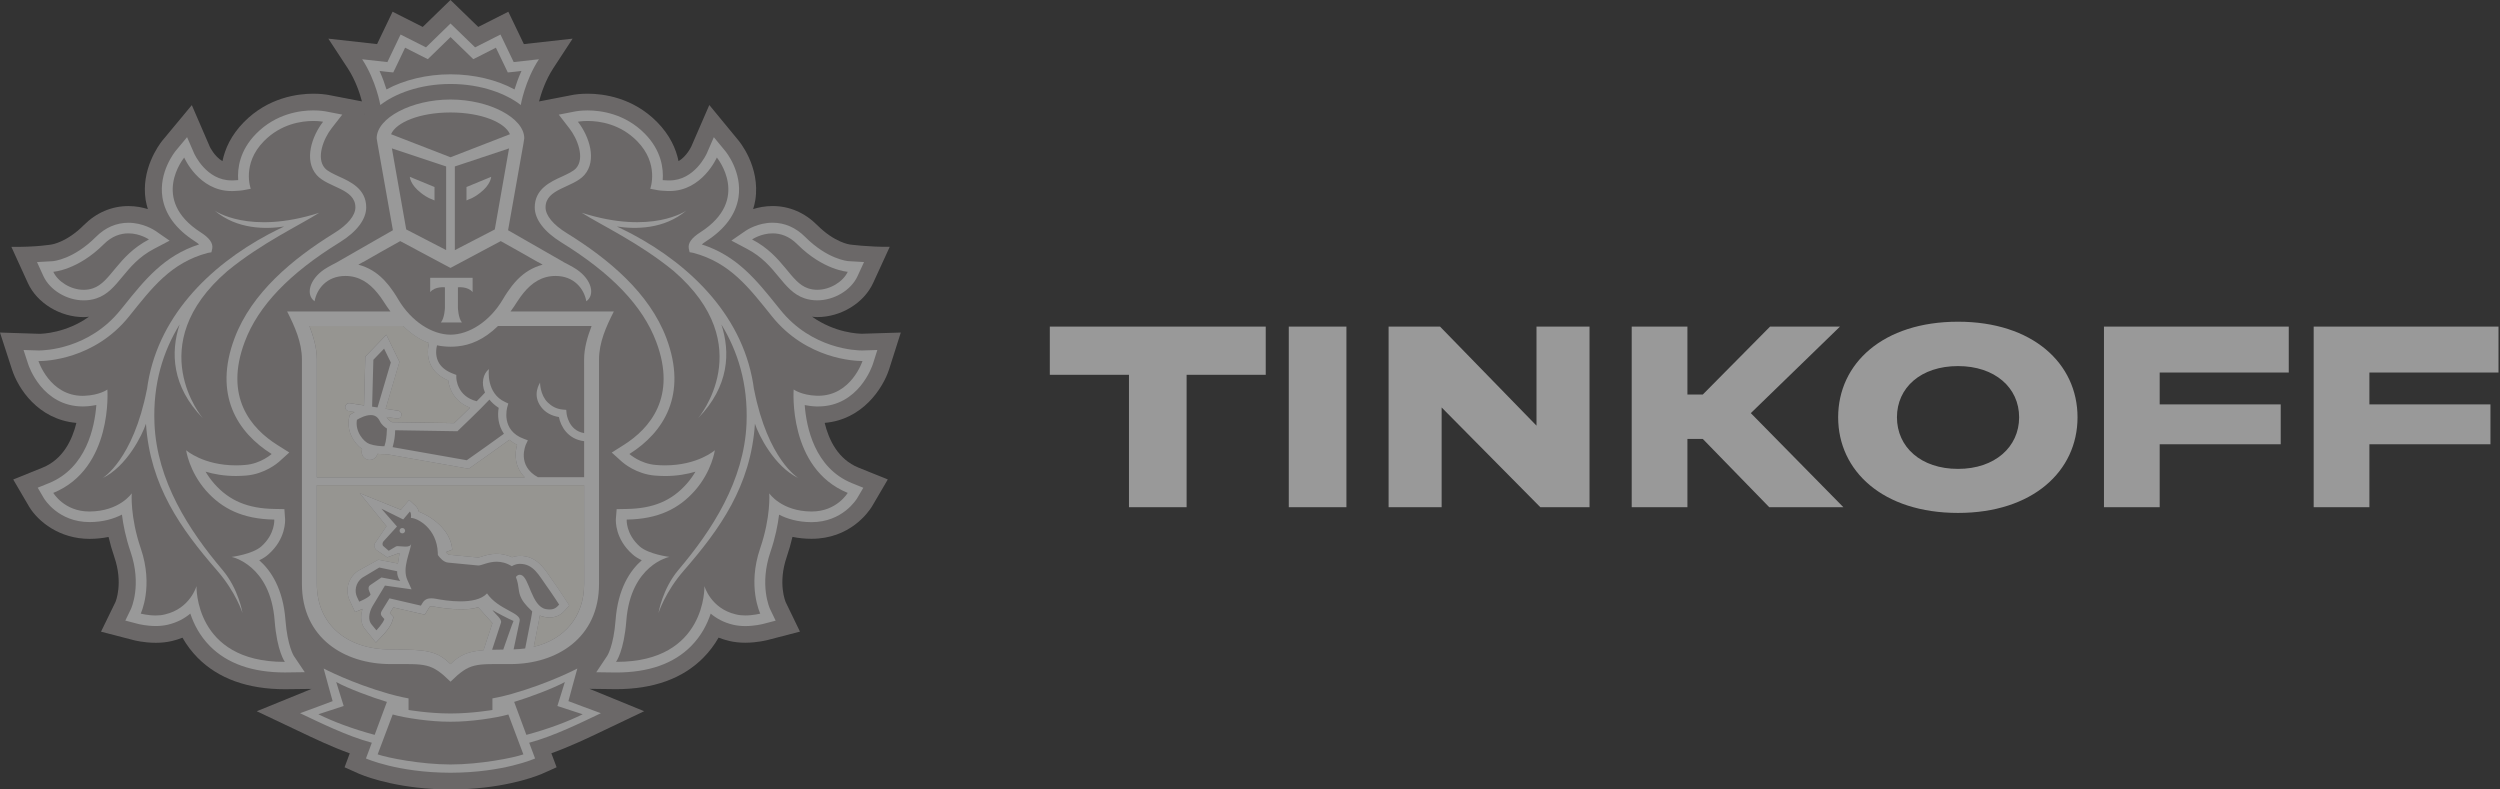 <svg width="95" height="30" viewBox="0 0 95 30" fill="none" xmlns="http://www.w3.org/2000/svg">
<rect x="0" y="0" width="95" height="30" fill="#333333" stroke="none"/>
<g opacity="0.5" clip-path="url(#clip0_772_2428)">
<path d="M33.786 14.033L34.23 12.637L32.76 12.682C32.636 12.682 31.733 12.657 30.857 12.034C30.923 12.04 30.988 12.049 31.055 12.049C31.956 12.049 32.828 11.516 33.178 10.755L33.81 9.379C33.017 9.389 32.293 9.291 32.293 9.291C32.286 9.29 31.715 9.218 31.055 8.556C30.581 8.081 29.994 7.83 29.359 7.83C29.081 7.83 28.833 7.878 28.619 7.945C28.652 7.833 28.684 7.72 28.702 7.603C28.904 6.315 28.059 5.333 28.059 5.334L26.954 3.991L26.269 5.569C26.267 5.574 26.094 5.943 25.784 6.124C25.691 5.661 25.461 5.139 24.971 4.64C24.046 3.701 22.921 3.561 22.332 3.561C22.059 3.561 21.864 3.59 21.817 3.597L20.483 3.855C20.56 3.562 20.724 3.053 21.023 2.595L21.759 1.469L19.907 1.676L19.316 0.446L18.174 1.024L17.118 0L16.064 1.024L14.918 0.446L14.329 1.676L12.477 1.469L13.215 2.595C13.514 3.053 13.678 3.561 13.754 3.854L12.481 3.608L12.437 3.6C12.373 3.59 12.18 3.561 11.906 3.561C11.317 3.561 10.191 3.702 9.269 4.64C8.778 5.138 8.549 5.661 8.454 6.124C8.147 5.946 7.975 5.582 7.975 5.582L7.289 3.995L6.166 5.347C6.029 5.521 5.351 6.445 5.536 7.606C5.555 7.721 5.586 7.835 5.619 7.946C5.406 7.88 5.158 7.831 4.88 7.831C4.245 7.831 3.658 8.082 3.183 8.557C2.525 9.217 1.957 9.291 1.962 9.291C1.962 9.291 1.361 9.396 0.432 9.38L1.06 10.756C1.41 11.519 2.283 12.05 3.183 12.05C3.251 12.05 3.316 12.041 3.383 12.035C2.51 12.658 1.607 12.684 1.498 12.685L0 12.637L0.453 14.032C0.681 14.751 1.443 15.942 2.903 16.07C2.744 16.723 2.392 17.455 1.619 17.77L0.503 18.221L1.111 19.26C1.455 19.821 2.26 20.477 3.407 20.477C3.656 20.475 3.895 20.451 4.126 20.404C4.185 20.66 4.259 20.916 4.346 21.17C4.688 22.168 4.393 22.864 4.39 22.872L3.839 24.004L5.068 24.322C5.084 24.327 5.455 24.426 5.92 24.426C6.131 24.426 6.332 24.405 6.522 24.361C6.665 24.328 6.802 24.284 6.934 24.231C7.093 24.511 7.286 24.767 7.511 24.995C8.299 25.788 9.414 26.19 10.828 26.19H10.833L11.842 26.178L9.757 27.027L11.34 27.777C11.915 28.052 12.598 28.378 13.291 28.627L13.094 29.157L13.64 29.401C13.688 29.422 14.737 29.883 16.481 29.981C16.481 29.981 16.902 30 17.134 30C17.366 30 17.782 29.98 17.782 29.98C19.515 29.879 20.556 29.423 20.604 29.401L21.151 29.156L20.951 28.624C21.666 28.368 22.373 28.03 22.923 27.766L24.477 27.026L22.398 26.175L23.411 26.188C24.826 26.188 25.943 25.786 26.729 24.991C26.953 24.764 27.146 24.509 27.306 24.229C27.438 24.281 27.577 24.325 27.72 24.358C27.908 24.402 28.109 24.423 28.321 24.423C28.778 24.423 29.153 24.324 29.163 24.322L30.398 24.001L29.86 22.89C29.847 22.862 29.552 22.167 29.894 21.168C29.981 20.913 30.054 20.656 30.113 20.401C30.345 20.449 30.587 20.474 30.837 20.474C32.298 20.474 32.998 19.465 33.134 19.247L33.736 18.219L32.62 17.769C31.846 17.453 31.495 16.721 31.337 16.069C32.777 15.948 33.55 14.757 33.786 14.033ZM13.851 4.335L13.836 4.339L13.848 4.323L13.851 4.335Z" fill="#A39E9E"/>
<path d="M17.119 4.273C15.938 4.275 15.053 4.654 14.86 5.1L17.119 5.975L19.378 5.1C19.186 4.654 18.301 4.275 17.119 4.273Z" fill="#A39E9E"/>
<path d="M17.142 27.426H17.139H17.12H17.098H17.097C16.381 27.431 15.396 27.286 14.921 27.15L14.35 28.667C14.727 28.799 16.002 29.05 17.12 29.05C18.235 29.05 19.512 28.798 19.887 28.667L19.317 27.15C18.841 27.287 17.858 27.431 17.142 27.426Z" fill="#A39E9E"/>
<path d="M21.464 25.918C21.039 26.154 20.09 26.509 19.538 26.673L20.001 27.926C20.855 27.697 21.56 27.43 22.142 27.143L21.181 26.829L21.464 25.918Z" fill="#A39E9E"/>
<path d="M12.775 25.918L13.06 26.829L12.097 27.143C12.678 27.43 13.386 27.697 14.236 27.926L14.7 26.673C14.151 26.509 13.2 26.153 12.775 25.918Z" fill="#A39E9E"/>
<path d="M17.119 2.824C18.009 2.824 18.882 3.032 19.553 3.399C19.614 3.197 19.7 2.952 19.817 2.696L19.563 2.726L19.297 2.753L19.184 2.516L18.845 1.812L18.226 2.129L17.985 2.25L17.793 2.064L17.121 1.41L16.45 2.064L16.258 2.25L16.017 2.129L15.395 1.812L15.06 2.516L14.944 2.753L14.678 2.726L14.424 2.696C14.541 2.953 14.626 3.197 14.688 3.399C15.361 3.032 16.231 2.824 17.119 2.824Z" fill="#A39E9E"/>
<path d="M30.706 10.956C30.822 10.995 30.939 11.012 31.056 11.012C31.559 11.012 32.046 10.693 32.213 10.327C32.213 10.327 31.29 10.272 30.298 9.283C29.982 8.963 29.647 8.867 29.36 8.867C28.915 8.867 28.581 9.098 28.581 9.098C29.779 9.724 30.024 10.729 30.706 10.956Z" fill="#A39E9E"/>
<path d="M3.182 11.012C3.299 11.012 3.417 10.995 3.529 10.956C4.214 10.729 4.46 9.724 5.659 9.098C5.659 9.098 5.323 8.867 4.88 8.867C4.592 8.867 4.258 8.963 3.94 9.283C2.949 10.272 2.026 10.327 2.026 10.327C2.191 10.693 2.679 11.012 3.182 11.012Z" fill="#A39E9E"/>
<path d="M31.032 15.04C31.052 15.042 31.07 15.042 31.092 15.042C32.348 15.042 32.775 13.721 32.775 13.721H32.75C32.52 13.721 30.651 13.668 29.331 12.021C28.462 10.938 27.75 9.985 26.343 9.611L26.204 9.587L26.174 9.449C26.135 9.238 26.282 9.04 26.617 8.827C28.558 7.579 27.24 5.988 27.24 5.988C27.24 5.988 26.686 7.261 25.445 7.261C25.416 7.261 25.384 7.26 25.353 7.26C25.212 7.252 25.076 7.247 24.939 7.219L24.71 7.175C24.71 7.175 25.063 6.231 24.211 5.364C23.568 4.709 22.785 4.599 22.333 4.599C22.105 4.599 21.961 4.627 21.961 4.627C22.39 5.178 22.7 6.09 22.204 6.653C21.776 7.137 20.731 7.161 20.731 7.882C20.731 8.187 21.022 8.544 21.544 8.865C23.116 9.836 24.675 11.124 25.323 12.85C26.134 15.004 25.221 16.433 23.917 17.252C23.917 17.252 24.326 17.621 24.919 17.668C25.039 17.679 25.157 17.684 25.267 17.684C26.518 17.684 27.165 17.109 27.165 17.109C27.165 17.109 27.058 17.904 26.407 18.643C25.806 19.325 25.017 19.726 23.815 19.744C23.815 19.744 23.776 20.292 24.309 20.765C24.65 21.064 25.437 21.162 25.437 21.162C25.437 21.162 23.963 21.455 23.801 23.591C23.712 24.749 23.412 25.151 23.412 25.151H23.439C26.859 25.151 26.77 22.272 26.77 22.272C26.77 22.272 27.008 23.124 27.962 23.346C28.078 23.376 28.201 23.388 28.318 23.388C28.626 23.388 28.892 23.317 28.892 23.317C28.892 23.317 28.393 22.283 28.888 20.837C29.299 19.637 29.233 18.747 29.233 18.747C29.233 18.747 29.694 19.431 30.836 19.437H30.847C31.799 19.437 32.214 18.73 32.214 18.73C29.933 17.801 30.159 14.803 30.159 14.803C30.159 14.803 30.454 15.019 31.032 15.04ZM30.345 18.172C29.418 17.723 28.832 16.532 28.69 16.102C28.536 18.465 27.361 20.104 25.987 21.683C25.273 22.501 25.025 23.296 25.025 23.296C25.025 23.296 25.162 22.395 25.779 21.661C27.061 20.15 28.279 18.268 28.37 16.093C28.432 14.576 28.034 13.344 27.413 12.33C27.76 13.387 27.711 14.681 26.532 15.889C26.532 15.889 28.879 13.128 25.597 10.298C24.284 9.221 22.847 8.557 22.107 8.086C24.78 8.941 26.085 7.999 26.085 7.999C25.231 8.725 24.126 8.713 23.441 8.608C23.627 8.697 23.82 8.79 24.029 8.9C26.282 10.101 28.308 12.078 28.654 14.816V14.794C29.179 17.482 30.345 18.172 30.345 18.172Z" fill="#A39E9E"/>
<path d="M8.801 21.162C8.801 21.162 9.588 21.066 9.929 20.765C10.46 20.292 10.423 19.744 10.423 19.744C9.22 19.727 8.432 19.325 7.828 18.644C7.181 17.905 7.073 17.11 7.073 17.11C7.073 17.11 7.72 17.686 8.97 17.686C9.082 17.686 9.199 17.68 9.319 17.669C9.912 17.623 10.322 17.253 10.322 17.253C9.018 16.434 8.104 15.004 8.913 12.85C9.563 11.125 11.121 9.836 12.692 8.865C13.215 8.544 13.505 8.189 13.505 7.882C13.505 7.161 12.462 7.137 12.034 6.653C11.539 6.09 11.85 5.177 12.277 4.627C12.277 4.627 12.135 4.599 11.906 4.599C11.455 4.599 10.673 4.709 10.03 5.364C9.175 6.231 9.529 7.175 9.529 7.175L9.3 7.219C9.163 7.247 9.026 7.252 8.887 7.26C8.855 7.26 8.826 7.261 8.796 7.261C7.552 7.261 7 5.99 7 5.99C7 5.99 5.683 7.58 7.623 8.828C7.957 9.042 8.103 9.239 8.065 9.45L8.034 9.588L7.893 9.612C6.488 9.987 5.775 10.939 4.906 12.022C3.588 13.667 1.722 13.721 1.489 13.721H1.464C1.464 13.721 1.89 15.042 3.146 15.042C3.167 15.042 3.185 15.042 3.206 15.04C3.784 15.02 4.081 14.803 4.081 14.803C4.081 14.803 4.304 17.8 2.026 18.73C2.026 18.73 2.441 19.437 3.392 19.437H3.404C4.547 19.431 5.007 18.747 5.007 18.747C5.007 18.747 4.94 19.637 5.35 20.837C5.845 22.283 5.349 23.317 5.349 23.317C5.349 23.317 5.615 23.388 5.921 23.388C6.04 23.388 6.162 23.376 6.276 23.346C7.228 23.124 7.468 22.272 7.468 22.272C7.468 22.272 7.381 25.151 10.801 25.151H10.825C10.825 25.151 10.526 24.749 10.438 23.591C10.275 21.455 8.801 21.162 8.801 21.162ZM8.251 21.683C6.877 20.104 5.703 18.465 5.548 16.102C5.406 16.531 4.822 17.723 3.895 18.172C3.895 18.172 5.06 17.482 5.584 14.794V14.816C5.931 12.079 7.956 10.101 10.21 8.9C10.417 8.789 10.613 8.696 10.797 8.608C10.112 8.713 9.007 8.725 8.153 7.999C8.153 7.999 9.458 8.941 12.13 8.086C11.39 8.557 9.954 9.221 8.641 10.298C5.357 13.128 7.706 15.889 7.706 15.889C6.525 14.68 6.478 13.387 6.825 12.33C6.203 13.345 5.806 14.576 5.87 16.093C5.959 18.268 7.177 20.15 8.456 21.661C9.075 22.394 9.214 23.296 9.214 23.296C9.214 23.296 8.963 22.501 8.251 21.683Z" fill="#A39E9E"/>
<path d="M14.59 10.638C14.647 10.697 14.702 10.761 14.754 10.825C14.767 10.841 14.778 10.854 14.791 10.872C14.84 10.936 14.89 11.004 14.937 11.073C14.948 11.087 14.958 11.103 14.969 11.12C15.027 11.205 15.081 11.293 15.134 11.383C15.627 12.219 16.418 12.718 17.118 12.719C17.82 12.718 18.607 12.219 19.103 11.383C19.158 11.29 19.213 11.2 19.27 11.116C19.279 11.103 19.288 11.092 19.296 11.079C19.345 11.008 19.396 10.937 19.45 10.87C19.461 10.854 19.471 10.842 19.482 10.829C19.537 10.763 19.593 10.697 19.651 10.637C19.661 10.627 19.669 10.618 19.678 10.611C19.929 10.358 20.228 10.166 20.62 10.059L20.446 9.96H20.436L19.742 9.564L19.029 9.163L17.123 10.181L17.118 10.177L17.114 10.181L15.207 9.163L14.496 9.563L13.8 9.958H13.793L13.616 10.058C14.009 10.165 14.307 10.354 14.56 10.607C14.571 10.617 14.579 10.628 14.59 10.638ZM16.347 10.557H17.154H17.959V11.099C17.77 10.872 17.401 10.918 17.401 10.918V11.701C17.401 11.701 17.415 12.086 17.552 12.253H17.154H16.754C16.894 12.087 16.907 11.701 16.907 11.701V10.918C16.907 10.918 16.539 10.872 16.347 11.099V10.557Z" fill="#A39E9E"/>
<path d="M16.954 9.503V6.326L14.892 5.64L15.437 8.719L16.954 9.503ZM16.511 7.106V7.616L16.411 7.571C16.406 7.567 16.26 7.534 16.004 7.336C15.581 7.014 15.574 6.718 15.574 6.718L16.511 7.106Z" fill="#A39E9E"/>
<path d="M18.803 8.719L19.345 5.64L17.284 6.326V9.503L18.803 8.719ZM17.727 7.106L18.665 6.719C18.665 6.719 18.657 7.016 18.233 7.337C17.979 7.536 17.831 7.568 17.826 7.572L17.726 7.617V7.106H17.727Z" fill="#A39E9E"/>
<path d="M14.038 16.87C14.239 16.942 14.483 16.957 14.607 16.957C14.612 16.942 14.618 16.923 14.625 16.901C14.636 16.864 14.647 16.829 14.654 16.789C14.689 16.613 14.702 16.413 14.704 16.285C14.62 16.233 14.501 16.142 14.434 16.005C14.357 15.846 14.248 15.773 14.088 15.773C13.881 15.773 13.658 15.895 13.563 15.953C13.488 16.392 13.817 16.79 14.038 16.87Z" fill="#A39E9E"/>
<path d="M18.598 15.184C18.215 15.592 17.466 16.303 17.429 16.34L17.384 16.385L15.016 16.349C15.015 16.578 14.977 16.774 14.94 16.918C14.933 16.942 14.927 16.967 14.92 16.992L17.737 17.488C18.031 17.287 18.837 16.709 19.15 16.483C18.922 16.156 18.9 15.769 18.951 15.496C18.803 15.402 18.689 15.297 18.598 15.184Z" fill="#A39E9E"/>
<path d="M18.919 12.39C18.374 12.921 17.85 13.117 17.383 13.162C17.298 13.171 17.213 13.176 17.125 13.176H17.119H17.114C17.027 13.176 16.94 13.171 16.855 13.162C16.773 13.155 16.688 13.142 16.602 13.123C16.571 13.243 16.533 13.493 16.643 13.729C16.741 13.944 16.942 14.103 17.236 14.209L17.334 14.247L17.335 14.351C17.335 14.382 17.359 15.058 18.11 15.246C18.233 15.121 18.345 15.009 18.427 14.916C18.273 14.562 18.354 14.2 18.576 14.023C18.566 14.061 18.469 14.948 19.194 15.277L19.313 15.332L19.277 15.457C19.265 15.494 19.023 16.353 19.9 16.672L20.055 16.73L19.986 16.878C19.971 16.911 19.626 17.69 20.437 18.132H22.195V16.762C21.57 16.687 21.305 16.194 21.237 15.845C20.947 15.796 20.721 15.673 20.567 15.472C20.199 14.996 20.516 14.56 20.52 14.536C20.519 14.54 20.52 15.004 20.812 15.291C20.957 15.429 21.128 15.536 21.388 15.56L21.516 15.571L21.528 15.699C21.53 15.727 21.601 16.355 22.196 16.454L22.195 13.657C22.195 13.224 22.324 12.788 22.479 12.386H18.919V12.39Z" fill="#A39E9E"/>
<path d="M14.188 13.671L14.141 15.453L14.347 15.483L14.851 13.774L14.595 13.249L14.188 13.671Z" fill="#A39E9E"/>
<path d="M19.75 21.843C19.766 21.843 19.784 21.845 19.8 21.849C20.114 21.937 20.193 23.048 20.744 23.147C20.798 23.158 20.848 23.161 20.891 23.161C21.05 23.161 21.145 23.094 21.247 22.976C21.247 22.976 20.971 22.549 20.763 22.261C20.488 21.884 20.274 21.428 19.762 21.428C19.75 21.428 19.735 21.428 19.722 21.429C19.553 21.438 19.449 21.519 19.449 21.519C19.242 21.391 19.049 21.347 18.873 21.347C18.552 21.347 18.302 21.491 18.178 21.491H18.173L17.028 21.38C16.849 21.364 16.708 21.187 16.657 21.118C16.644 21.099 16.637 21.088 16.637 21.088C16.637 21.058 16.637 21.026 16.635 20.998C16.596 20.08 15.872 19.687 15.614 19.68C15.614 19.68 15.645 19.506 15.575 19.439L15.322 19.739L14.494 19.331L15.084 20.008L14.583 20.56C14.521 20.623 14.528 20.708 14.554 20.743L14.77 20.931L15.044 20.767C15.059 20.757 15.083 20.755 15.114 20.755C15.189 20.755 15.303 20.774 15.405 20.774C15.517 20.774 15.614 20.75 15.626 20.647C15.591 20.987 15.27 21.579 15.481 22.044L15.637 22.395L14.626 22.251L14.152 23.037C14.006 23.298 13.983 23.581 14.124 23.734L14.3 23.951C14.3 23.951 14.549 23.692 14.605 23.523L14.524 23.436C14.457 23.363 14.46 23.298 14.502 23.219L14.799 22.735L15.993 23.011L16.056 22.906C16.137 22.774 16.253 22.734 16.381 22.734C16.434 22.734 16.488 22.74 16.544 22.749C16.765 22.792 17.13 22.849 17.495 22.849C17.896 22.849 18.293 22.779 18.504 22.547C18.937 23.176 19.814 23.277 19.745 23.596L19.515 24.674C19.667 24.668 19.814 24.658 19.954 24.639L20.173 23.517C20.197 23.395 20.22 23.23 20.22 23.23C20.136 23.146 19.931 22.968 19.816 22.751C19.661 22.46 19.745 22.308 19.6 21.928C19.605 21.931 19.649 21.843 19.75 21.843ZM15.281 20.267C15.222 20.266 15.18 20.217 15.183 20.159C15.188 20.104 15.235 20.06 15.293 20.065C15.352 20.067 15.394 20.118 15.391 20.173C15.386 20.228 15.338 20.271 15.281 20.267Z" fill="#A39E9E"/>
<path d="M13.65 22.863C13.65 22.863 14.046 22.703 14.082 22.589L14.03 22.459C13.992 22.375 13.998 22.283 14.069 22.233L14.497 21.943L15.211 22.077C15.211 22.077 15.082 21.919 15.095 21.706L14.414 21.564L13.771 21.949C13.495 22.151 13.475 22.482 13.566 22.678L13.65 22.863Z" fill="#A39E9E"/>
<path d="M18.7 24.69C18.828 24.685 18.969 24.682 19.124 24.682C19.124 24.682 19.492 23.628 19.512 23.594C19.306 23.505 18.878 23.282 18.713 23.181C18.822 23.34 19.087 23.524 19.035 23.665L18.7 24.69Z" fill="#A39E9E"/>
<path d="M22.199 18.438H12.04V22.187C12.04 23.72 13.171 24.68 14.84 24.68C16.234 24.68 16.602 24.733 17.12 25.238C17.477 24.889 17.773 24.758 18.38 24.709L18.394 24.651L18.714 23.68C18.696 23.658 18.173 23.074 18.173 23.074C17.965 23.142 17.791 23.153 17.498 23.153C17.197 23.153 16.858 23.119 16.49 23.052C16.453 23.043 16.418 23.04 16.384 23.04C16.339 23.04 16.335 23.044 16.324 23.065L16.26 23.168L16.143 23.357L15.924 23.308L14.95 23.083L14.816 23.299L14.837 23.322L14.956 23.45L14.904 23.617C14.832 23.836 14.599 24.091 14.528 24.161L14.285 24.417L14.064 24.142L13.897 23.937C13.722 23.745 13.681 23.45 13.779 23.141C13.777 23.143 13.773 23.145 13.769 23.145L13.494 23.256L13.37 22.992L13.283 22.805C13.133 22.476 13.188 21.995 13.591 21.704L14.376 21.27L15.123 21.414C15.14 21.344 15.167 21.093 15.189 21.028C15.175 21.027 15.161 21.023 15.147 21.023L14.717 21.18L14.302 20.899C14.302 20.899 14.139 20.746 14.286 20.592L14.688 19.996L13.671 18.742L15.235 19.372L15.339 19.245L15.55 18.998L15.79 19.221C15.858 19.286 15.896 19.365 15.915 19.444C16.347 19.609 17.119 20.095 17.187 20.885L16.945 20.981V20.987C17 21.051 17.046 21.077 17.06 21.08L18.177 21.188C18.205 21.183 18.241 21.171 18.28 21.159C18.419 21.113 18.627 21.046 18.874 21.046C19.076 21.046 19.27 21.091 19.457 21.177C19.526 21.152 19.611 21.133 19.708 21.126L19.762 21.125C20.36 21.125 20.657 21.564 20.895 21.913C20.935 21.973 20.974 22.031 21.015 22.088C21.224 22.377 21.497 22.8 21.508 22.818L21.631 23.006L21.48 23.178C21.364 23.31 21.189 23.465 20.89 23.465C20.828 23.465 20.761 23.459 20.688 23.445C20.624 23.433 20.566 23.415 20.51 23.392C20.501 23.45 20.489 23.519 20.478 23.578L20.282 24.581C21.453 24.298 22.197 23.43 22.197 22.188L22.199 18.438Z" fill="#F9F7EF"/>
<path d="M12.041 18.135H19.94C19.546 17.736 19.551 17.23 19.652 16.9C19.537 16.846 19.442 16.781 19.358 16.71C19.049 16.934 18.106 17.608 17.861 17.776L17.808 17.811L14.708 17.261H14.645C14.571 17.261 14.462 17.258 14.343 17.244C14.31 17.381 14.189 17.476 14.051 17.476C14.036 17.476 14.018 17.474 14.001 17.471C13.92 17.457 13.85 17.417 13.803 17.35C13.754 17.285 13.735 17.207 13.749 17.126L13.76 17.061C13.44 16.84 13.146 16.346 13.276 15.826L13.289 15.771L13.334 15.739C13.34 15.734 13.394 15.699 13.474 15.654L13.248 15.62C13.164 15.605 13.107 15.528 13.12 15.446C13.134 15.364 13.214 15.304 13.297 15.321L13.833 15.404L13.882 13.549L14.681 12.72L15.179 13.749L14.653 15.533L15.127 15.606C15.21 15.618 15.268 15.695 15.255 15.779C15.242 15.854 15.178 15.905 15.102 15.905C15.095 15.905 15.086 15.905 15.078 15.904L14.693 15.842C14.698 15.854 14.705 15.86 14.711 15.872C14.752 15.955 14.842 16.016 14.896 16.041L17.26 16.077C17.36 15.982 17.608 15.743 17.863 15.49C17.282 15.274 17.07 14.782 17.035 14.455C16.709 14.319 16.485 14.116 16.361 13.851C16.21 13.523 16.264 13.195 16.303 13.035C15.989 12.922 15.657 12.716 15.319 12.387H11.759C11.911 12.789 12.041 13.225 12.041 13.658V18.135Z" fill="#F9F7EF"/>
<path d="M15.294 20.065C15.237 20.06 15.188 20.104 15.184 20.159C15.18 20.217 15.224 20.266 15.283 20.267C15.339 20.272 15.389 20.229 15.394 20.173C15.394 20.117 15.353 20.066 15.294 20.065Z" fill="white"/>
<path d="M22.185 26.863L21.6 26.643L21.761 26.05L21.939 25.403C21.939 25.403 20.902 25.955 19.441 26.37C19.026 26.486 18.712 26.539 18.712 26.539V26.979C18.712 26.979 17.931 27.112 17.141 27.112H17.132H17.12H17.105H17.096C16.306 27.112 15.525 26.979 15.525 26.979V26.539C15.525 26.539 15.21 26.486 14.796 26.37C13.335 25.955 12.299 25.403 12.299 25.403L12.475 26.05L12.64 26.643L12.053 26.863L11.403 27.102C12.15 27.455 13.183 27.97 14.129 28.224L13.906 28.822C13.906 28.822 15.106 29.359 17.105 29.364V29.365H17.112H17.12H17.128H17.133V29.364C19.135 29.359 20.333 28.822 20.333 28.822L20.109 28.224C21.055 27.97 22.091 27.455 22.834 27.102L22.185 26.863ZM12.097 27.142L13.06 26.828L12.776 25.917C13.2 26.153 14.151 26.508 14.702 26.672L14.237 27.925C13.386 27.695 12.678 27.428 12.097 27.142ZM17.12 29.05C16.003 29.05 14.726 28.797 14.351 28.666L14.922 27.15C15.396 27.286 16.382 27.43 17.097 27.425H17.099H17.12H17.14H17.142C17.858 27.43 18.841 27.286 19.318 27.15L19.888 28.666C19.512 28.799 18.237 29.05 17.12 29.05ZM20.002 27.925L19.538 26.672C20.09 26.508 21.039 26.153 21.464 25.917L21.181 26.828L22.143 27.142C21.56 27.428 20.856 27.695 20.002 27.925Z" fill="white"/>
<path d="M17.119 3.191C18.31 3.191 19.263 3.578 19.789 3.991C19.789 3.991 19.945 3.068 20.479 2.252L19.52 2.359L19.018 1.312L18.054 1.8L17.119 0.893L16.187 1.8L15.222 1.312L14.721 2.359L13.762 2.252C14.296 3.068 14.452 3.991 14.452 3.991C14.979 3.578 15.93 3.191 17.119 3.191ZM14.677 2.726L14.944 2.753L15.059 2.516L15.394 1.812L16.017 2.128L16.257 2.248L16.45 2.062L17.12 1.409L17.793 2.062L17.985 2.248L18.226 2.128L18.844 1.812L19.183 2.516L19.296 2.753L19.562 2.726L19.816 2.696C19.699 2.953 19.614 3.197 19.552 3.399C18.881 3.032 18.008 2.824 17.118 2.824C16.232 2.824 15.36 3.032 14.686 3.399C14.624 3.197 14.539 2.952 14.422 2.696L14.677 2.726Z" fill="white"/>
<path d="M31.09 15.445C32.63 15.445 33.145 13.907 33.167 13.842L33.339 13.3L32.761 13.318H32.759C32.555 13.318 30.856 13.274 29.651 11.771L29.537 11.631C28.749 10.649 28.003 9.715 26.669 9.289C26.707 9.255 26.762 9.212 26.837 9.165C27.546 8.707 27.958 8.152 28.062 7.507C28.213 6.537 27.583 5.764 27.555 5.733L27.126 5.213L26.858 5.83C26.84 5.869 26.389 6.856 25.442 6.856H25.371C25.306 6.853 25.245 6.85 25.183 6.845C25.216 6.404 25.134 5.722 24.505 5.082C23.748 4.312 22.818 4.196 22.331 4.196C22.072 4.196 21.899 4.228 21.881 4.23L21.233 4.356L21.632 4.872C21.946 5.271 22.23 6.006 21.894 6.39C21.786 6.512 21.564 6.611 21.352 6.711C20.915 6.908 20.32 7.182 20.32 7.881C20.32 8.333 20.677 8.805 21.325 9.207C23.243 10.391 24.426 11.626 24.937 12.99C25.727 15.087 24.697 16.283 23.695 16.913L23.246 17.197L23.639 17.551C23.691 17.596 24.173 18.012 24.884 18.072C25.018 18.081 25.147 18.089 25.268 18.089C25.724 18.089 26.111 18.018 26.427 17.924C26.339 18.074 26.233 18.226 26.099 18.379C25.526 19.03 24.822 19.326 23.809 19.341L23.433 19.348L23.403 19.718C23.399 19.793 23.371 20.48 24.035 21.064C24.136 21.155 24.259 21.229 24.387 21.29C23.937 21.687 23.48 22.378 23.392 23.563C23.317 24.552 23.077 24.918 23.074 24.922L22.658 25.545L23.41 25.555C24.652 25.555 25.603 25.218 26.262 24.552C26.652 24.158 26.875 23.713 27.007 23.318C27.223 23.499 27.502 23.658 27.866 23.742C28.004 23.773 28.155 23.791 28.318 23.791C28.669 23.791 28.962 23.718 28.995 23.71L29.475 23.585L29.263 23.145C29.247 23.11 28.847 22.228 29.278 20.969C29.464 20.425 29.559 19.937 29.605 19.558C29.907 19.712 30.311 19.84 30.835 19.842C32.023 19.842 32.547 18.971 32.572 18.934L32.806 18.535L32.372 18.359C30.956 17.782 30.642 16.233 30.579 15.393C30.707 15.417 30.853 15.44 31.018 15.445H31.09ZM32.213 18.73C32.213 18.73 31.798 19.437 30.847 19.437H30.835C29.693 19.431 29.232 18.747 29.232 18.747C29.232 18.747 29.299 19.637 28.886 20.837C28.391 22.283 28.89 23.317 28.89 23.317C28.89 23.317 28.624 23.387 28.317 23.387C28.199 23.387 28.076 23.376 27.961 23.346C27.007 23.124 26.768 22.272 26.768 22.272C26.768 22.272 26.857 25.15 23.436 25.15H23.41C23.41 25.15 23.711 24.748 23.8 23.591C23.963 21.455 25.437 21.162 25.437 21.162C25.437 21.162 24.651 21.065 24.31 20.765C23.777 20.291 23.814 19.744 23.814 19.744C25.018 19.727 25.805 19.325 26.406 18.643C27.056 17.904 27.164 17.109 27.164 17.109C27.164 17.109 26.517 17.684 25.266 17.684C25.156 17.684 25.038 17.679 24.918 17.668C24.326 17.621 23.917 17.252 23.917 17.252C25.219 16.433 26.133 15.003 25.323 12.849C24.674 11.124 23.114 9.834 21.544 8.863C21.021 8.543 20.731 8.187 20.731 7.881C20.731 7.159 21.776 7.137 22.205 6.652C22.699 6.089 22.389 5.175 21.96 4.626C21.96 4.626 22.105 4.597 22.333 4.597C22.785 4.597 23.567 4.709 24.21 5.362C25.064 6.229 24.709 7.173 24.709 7.173L24.939 7.217C25.076 7.246 25.211 7.251 25.352 7.257C25.383 7.257 25.414 7.259 25.444 7.259C26.685 7.259 27.24 5.986 27.24 5.986C27.24 5.986 28.559 7.578 26.617 8.824C26.283 9.038 26.136 9.235 26.174 9.446L26.205 9.584L26.343 9.608C27.75 9.983 28.462 10.935 29.332 12.018C30.652 13.666 32.52 13.718 32.751 13.718H32.775C32.775 13.718 32.349 15.039 31.093 15.039C31.072 15.039 31.054 15.039 31.032 15.038C30.455 15.018 30.159 14.8 30.159 14.8C30.159 14.8 29.933 17.8 32.213 18.73Z" fill="white"/>
<path d="M28.385 9.456C28.96 9.756 29.294 10.158 29.587 10.515C29.875 10.863 30.149 11.198 30.577 11.338C30.729 11.389 30.891 11.413 31.055 11.413C31.697 11.413 32.343 11.027 32.587 10.493L32.833 9.958L32.238 9.923C32.21 9.922 31.444 9.854 30.591 8.998C30.24 8.648 29.816 8.463 29.359 8.463C28.801 8.463 28.387 8.737 28.341 8.765L27.793 9.143L28.385 9.456ZM29.361 8.868C29.647 8.868 29.982 8.963 30.298 9.283C31.29 10.272 32.214 10.328 32.214 10.328C32.046 10.692 31.559 11.012 31.056 11.012C30.939 11.012 30.823 10.995 30.706 10.956C30.024 10.73 29.779 9.725 28.579 9.099C28.579 9.099 28.915 8.868 29.361 8.868Z" fill="white"/>
<path d="M28.654 14.795V14.815C28.308 12.078 26.282 10.101 24.028 8.899C23.82 8.79 23.628 8.697 23.441 8.607C24.127 8.712 25.232 8.724 26.085 7.998C26.085 7.998 24.78 8.94 22.106 8.085C22.846 8.556 24.285 9.221 25.597 10.297C28.879 13.127 26.53 15.888 26.53 15.888C27.71 14.68 27.758 13.386 27.412 12.329C28.032 13.343 28.429 14.575 28.368 16.093C28.277 18.268 27.059 20.149 25.777 21.66C25.162 22.394 25.023 23.295 25.023 23.295C25.023 23.295 25.272 22.5 25.985 21.682C27.359 20.104 28.533 18.464 28.687 16.102C28.829 16.53 29.414 17.722 30.343 18.171C30.345 18.172 29.178 17.482 28.654 14.795Z" fill="white"/>
<path d="M11.163 24.921C11.162 24.917 10.924 24.551 10.847 23.562C10.758 22.378 10.302 21.686 9.851 21.289C9.982 21.229 10.102 21.155 10.203 21.063C10.865 20.479 10.837 19.791 10.833 19.717L10.807 19.347L10.428 19.34C9.418 19.324 8.712 19.028 8.14 18.378C8.007 18.225 7.899 18.073 7.812 17.923C8.127 18.017 8.513 18.088 8.97 18.088C9.093 18.088 9.22 18.08 9.354 18.071C10.065 18.011 10.546 17.596 10.6 17.55L10.993 17.195L10.544 16.912C9.538 16.281 8.511 15.085 9.3 12.989C9.811 11.625 10.993 10.39 12.914 9.206C13.562 8.804 13.916 8.332 13.916 7.88C13.916 7.181 13.322 6.906 12.886 6.71C12.673 6.61 12.452 6.511 12.344 6.389C12.006 6.006 12.291 5.27 12.604 4.871L13.006 4.355L12.355 4.229C12.336 4.227 12.166 4.195 11.905 4.195C11.418 4.195 10.491 4.311 9.733 5.081C9.102 5.722 9.019 6.404 9.051 6.844C8.989 6.849 8.928 6.852 8.864 6.855H8.794C7.844 6.855 7.395 5.868 7.377 5.829L7.109 5.212L6.676 5.732C6.652 5.763 6.02 6.538 6.173 7.506C6.276 8.151 6.688 8.706 7.396 9.164C7.473 9.211 7.527 9.254 7.565 9.288C6.232 9.714 5.487 10.649 4.699 11.632L4.585 11.771C3.382 13.274 1.679 13.318 1.475 13.318L0.895 13.3L1.072 13.842C1.092 13.907 1.606 15.445 3.147 15.445L3.222 15.443C3.384 15.438 3.53 15.416 3.661 15.391C3.597 16.229 3.283 17.779 1.866 18.357L1.433 18.532L1.667 18.932C1.69 18.969 2.215 19.839 3.406 19.839C3.926 19.838 4.331 19.71 4.634 19.555C4.68 19.935 4.775 20.422 4.961 20.966C5.392 22.226 4.99 23.108 4.975 23.143L4.762 23.582L5.244 23.708C5.276 23.716 5.571 23.789 5.921 23.789C6.085 23.789 6.236 23.771 6.372 23.74C6.737 23.655 7.018 23.497 7.232 23.316C7.363 23.711 7.587 24.155 7.975 24.55C8.636 25.216 9.586 25.553 10.828 25.553L11.581 25.543L11.163 24.921ZM10.8 25.151C7.379 25.151 7.467 22.272 7.467 22.272C7.467 22.272 7.228 23.124 6.274 23.346C6.16 23.377 6.039 23.388 5.92 23.388C5.612 23.388 5.347 23.317 5.347 23.317C5.347 23.317 5.844 22.283 5.349 20.837C4.939 19.637 5.006 18.747 5.006 18.747C5.006 18.747 4.546 19.431 3.402 19.437H3.391C2.439 19.437 2.025 18.73 2.025 18.73C4.304 17.801 4.08 14.803 4.08 14.803C4.08 14.803 3.784 15.019 3.205 15.04C3.185 15.042 3.165 15.042 3.145 15.042C1.887 15.042 1.462 13.721 1.462 13.721H1.488C1.72 13.721 3.585 13.668 4.906 12.021C5.775 10.938 6.488 9.987 7.893 9.611L8.034 9.587L8.065 9.449C8.103 9.238 7.957 9.041 7.623 8.827C5.682 7.579 7 5.988 7 5.988C7 5.988 7.552 7.26 8.796 7.26C8.826 7.26 8.855 7.259 8.887 7.259C9.026 7.251 9.165 7.246 9.3 7.217L9.529 7.173C9.529 7.173 9.175 6.23 10.03 5.363C10.673 4.708 11.455 4.597 11.906 4.597C12.135 4.597 12.277 4.626 12.277 4.626C11.85 5.177 11.54 6.089 12.034 6.652C12.462 7.136 13.505 7.16 13.505 7.881C13.505 8.186 13.215 8.543 12.692 8.863C11.121 9.835 9.562 11.124 8.914 12.849C8.104 15.003 9.017 16.432 10.322 17.252C10.322 17.252 9.912 17.622 9.319 17.668C9.199 17.679 9.083 17.684 8.97 17.684C7.72 17.684 7.073 17.109 7.073 17.109C7.073 17.109 7.181 17.904 7.828 18.643C8.432 19.325 9.22 19.727 10.423 19.744C10.423 19.744 10.462 20.292 9.929 20.765C9.587 21.064 8.801 21.163 8.801 21.163C8.801 21.163 10.276 21.455 10.437 23.591C10.526 24.749 10.824 25.151 10.824 25.151H10.8Z" fill="white"/>
<path d="M3.182 11.414C3.348 11.414 3.509 11.39 3.661 11.339C4.091 11.199 4.364 10.864 4.652 10.515C4.947 10.159 5.278 9.757 5.853 9.456L6.445 9.145L5.896 8.766C5.85 8.738 5.437 8.465 4.88 8.465C4.422 8.465 3.997 8.648 3.647 9C2.794 9.855 2.03 9.924 2.002 9.925L1.406 9.959L1.651 10.495C1.897 11.027 2.541 11.414 3.182 11.414ZM3.94 9.284C4.258 8.964 4.592 8.868 4.88 8.868C5.323 8.868 5.659 9.099 5.659 9.099C4.46 9.726 4.214 10.73 3.529 10.957C3.417 10.996 3.299 11.013 3.182 11.013C2.679 11.013 2.192 10.694 2.026 10.328C2.026 10.327 2.948 10.272 3.94 9.284Z" fill="white"/>
<path d="M5.87 16.094C5.806 14.576 6.203 13.344 6.825 12.33C6.478 13.387 6.526 14.681 7.706 15.889C7.706 15.889 5.358 13.128 8.641 10.299C9.955 9.222 11.392 8.557 12.13 8.086C9.458 8.941 8.153 7.999 8.153 7.999C9.006 8.725 10.111 8.713 10.797 8.607C10.612 8.696 10.417 8.789 10.211 8.899C7.955 10.101 5.93 12.078 5.583 14.815V14.793C5.059 17.481 3.894 18.171 3.894 18.171C4.821 17.722 5.405 16.531 5.547 16.101C5.702 18.463 6.876 20.103 8.25 21.681C8.964 22.5 9.215 23.295 9.215 23.295C9.215 23.295 9.075 22.394 8.457 21.66C7.177 20.151 5.96 18.269 5.87 16.094Z" fill="white"/>
<path d="M16.347 10.557V11.1C16.538 10.872 16.907 10.918 16.907 10.918V11.701C16.907 11.701 16.894 12.086 16.754 12.253H17.154H17.552C17.415 12.087 17.401 11.701 17.401 11.701V10.918C17.401 10.918 17.77 10.872 17.959 11.1V10.557H17.154H16.347Z" fill="white"/>
<path d="M16.004 7.337C16.259 7.535 16.406 7.568 16.411 7.572L16.511 7.617V7.106L15.573 6.719C15.573 6.72 15.582 7.015 16.004 7.337Z" fill="white"/>
<path d="M18.233 7.337C18.657 7.015 18.665 6.719 18.665 6.719L17.727 7.106V7.617L17.826 7.572C17.832 7.568 17.978 7.535 18.233 7.337Z" fill="white"/>
<path d="M19.922 5.255C19.922 4.48 18.591 3.782 17.122 3.782H17.121H17.117H17.113C15.645 3.782 14.314 4.48 14.314 5.255L14.344 5.446L14.93 8.749L14.341 9.085L12.818 9.958H12.823C12.823 9.958 12.479 10.13 12.321 10.237C11.741 10.633 11.618 11.21 11.954 11.448C12.038 10.979 12.417 10.486 13.126 10.486C13.637 10.486 14.026 10.745 14.341 11.133C14.422 11.231 14.499 11.335 14.57 11.448C14.659 11.59 14.747 11.715 14.836 11.835H10.911C11.199 12.405 11.473 13.008 11.473 13.662V22.187C11.473 24.25 13.09 25.235 14.839 25.235C16.192 25.235 16.373 25.175 17.12 25.904C17.863 25.174 18.044 25.235 19.398 25.235C21.148 25.235 22.763 24.25 22.763 22.187V13.662C22.763 13.008 23.037 12.405 23.326 11.835H19.401C19.488 11.716 19.576 11.59 19.664 11.448C19.737 11.335 19.813 11.231 19.892 11.133C20.21 10.743 20.598 10.486 21.109 10.486C21.818 10.486 22.196 10.977 22.28 11.448C22.617 11.21 22.495 10.633 21.912 10.237C21.755 10.13 21.412 9.958 21.412 9.958H21.417L19.893 9.085L19.307 8.749L19.893 5.446L19.922 5.255ZM14.892 5.639L16.953 6.325V9.503L15.436 8.718L14.892 5.639ZM15.318 12.39C15.656 12.72 15.988 12.925 16.303 13.038C16.262 13.197 16.208 13.527 16.361 13.855C16.485 14.119 16.71 14.322 17.034 14.458C17.07 14.785 17.28 15.276 17.863 15.493C17.608 15.746 17.359 15.983 17.258 16.08L14.896 16.044C14.842 16.017 14.751 15.958 14.71 15.874C14.705 15.863 14.697 15.856 14.694 15.844L15.079 15.905C15.088 15.907 15.095 15.907 15.103 15.907C15.178 15.907 15.243 15.856 15.256 15.781C15.268 15.697 15.211 15.62 15.127 15.608L14.654 15.535L15.18 13.752L14.682 12.723L13.883 13.552L13.834 15.407L13.298 15.324C13.214 15.307 13.135 15.368 13.121 15.449C13.108 15.531 13.165 15.608 13.249 15.623L13.474 15.657C13.394 15.702 13.341 15.737 13.335 15.742L13.289 15.773L13.276 15.829C13.145 16.349 13.441 16.843 13.76 17.064L13.748 17.129C13.736 17.21 13.754 17.288 13.802 17.353C13.848 17.42 13.92 17.46 13.999 17.474C14.016 17.476 14.034 17.477 14.049 17.477C14.188 17.477 14.308 17.383 14.343 17.246C14.462 17.26 14.57 17.262 14.645 17.262H14.707L17.808 17.812L17.86 17.778C18.107 17.608 19.048 16.934 19.357 16.712C19.442 16.784 19.536 16.849 19.651 16.903C19.552 17.232 19.545 17.739 19.941 18.138H12.04V13.664C12.04 13.23 11.911 12.794 11.758 12.392H15.318V12.39ZM19.149 16.483C18.836 16.71 18.029 17.288 17.737 17.489L14.92 16.992C14.927 16.967 14.933 16.943 14.939 16.918C14.976 16.775 15.014 16.579 15.016 16.349L17.384 16.387L17.428 16.341C17.464 16.306 18.215 15.595 18.598 15.185C18.689 15.297 18.802 15.404 18.951 15.498C18.9 15.77 18.922 16.157 19.149 16.483ZM14.434 16.005C14.5 16.142 14.62 16.233 14.704 16.285C14.701 16.413 14.688 16.613 14.654 16.789C14.646 16.828 14.636 16.864 14.624 16.901C14.618 16.923 14.611 16.942 14.606 16.957C14.482 16.957 14.238 16.942 14.038 16.87C13.816 16.79 13.486 16.392 13.563 15.953C13.659 15.895 13.88 15.773 14.088 15.773C14.248 15.772 14.357 15.846 14.434 16.005ZM14.14 15.453L14.188 13.672L14.595 13.249L14.851 13.774L14.346 15.483L14.14 15.453ZM19.124 24.684C18.97 24.684 18.828 24.686 18.7 24.691L19.036 23.667C19.088 23.525 18.823 23.343 18.714 23.183C18.879 23.285 19.307 23.508 19.513 23.597C19.491 23.629 19.124 24.684 19.124 24.684ZM20.177 23.52L19.957 24.641C19.818 24.66 19.669 24.67 19.517 24.676L19.747 23.598C19.817 23.278 18.94 23.178 18.507 22.549C18.295 22.782 17.897 22.852 17.498 22.852C17.133 22.852 16.768 22.794 16.546 22.751C16.49 22.742 16.436 22.736 16.384 22.736C16.256 22.736 16.139 22.775 16.058 22.908L15.994 23.014L14.8 22.737L14.503 23.22C14.46 23.298 14.458 23.364 14.526 23.437L14.606 23.524C14.551 23.695 14.303 23.952 14.303 23.952L14.125 23.735C13.984 23.58 14.007 23.299 14.154 23.038L14.628 22.252L15.64 22.395L15.482 22.044C15.271 21.579 15.592 20.987 15.627 20.646C15.615 20.749 15.519 20.772 15.407 20.772C15.304 20.772 15.19 20.753 15.115 20.753C15.085 20.753 15.06 20.756 15.046 20.766L14.771 20.929L14.555 20.742C14.53 20.705 14.521 20.621 14.585 20.558L15.085 20.008L14.494 19.331L15.322 19.739L15.574 19.439C15.644 19.505 15.614 19.68 15.614 19.68C15.873 19.686 16.598 20.08 16.636 20.997C16.639 21.025 16.639 21.056 16.639 21.086C16.639 21.086 16.645 21.097 16.658 21.116C16.709 21.185 16.85 21.363 17.029 21.379L18.174 21.489H18.179C18.304 21.489 18.554 21.345 18.874 21.345C19.048 21.345 19.243 21.389 19.45 21.517C19.45 21.517 19.554 21.437 19.723 21.428C19.736 21.427 19.75 21.427 19.763 21.427C20.276 21.427 20.489 21.881 20.764 22.26C20.972 22.547 21.248 22.975 21.248 22.975C21.146 23.094 21.051 23.159 20.892 23.159C20.849 23.159 20.799 23.156 20.745 23.146C20.194 23.046 20.115 21.936 19.801 21.848C19.785 21.843 19.767 21.841 19.751 21.841C19.65 21.841 19.605 21.929 19.605 21.929C19.749 22.308 19.666 22.461 19.819 22.752C19.934 22.968 20.139 23.147 20.224 23.231C20.224 23.234 20.201 23.397 20.177 23.52ZM14.029 22.459L14.081 22.589C14.047 22.702 13.65 22.863 13.65 22.863L13.564 22.679C13.473 22.483 13.492 22.153 13.769 21.951L14.412 21.566L15.093 21.708C15.08 21.921 15.209 22.079 15.209 22.079L14.495 21.944L14.067 22.235C13.996 22.284 13.99 22.375 14.029 22.459ZM20.284 24.579L20.48 23.577C20.49 23.517 20.503 23.448 20.512 23.391C20.567 23.413 20.626 23.432 20.69 23.443C20.763 23.457 20.831 23.463 20.892 23.463C21.192 23.463 21.366 23.309 21.483 23.177L21.634 23.005L21.511 22.816C21.499 22.797 21.228 22.375 21.018 22.086C20.977 22.03 20.937 21.973 20.897 21.912C20.659 21.562 20.361 21.124 19.763 21.124L19.709 21.125C19.61 21.131 19.526 21.15 19.458 21.175C19.27 21.089 19.076 21.045 18.875 21.045C18.628 21.045 18.42 21.111 18.281 21.158C18.242 21.169 18.206 21.182 18.178 21.187L17.06 21.079C17.046 21.076 17 21.05 16.945 20.984V20.979L17.186 20.884C17.119 20.093 16.345 19.607 15.914 19.443C15.895 19.363 15.856 19.284 15.788 19.22L15.547 18.997L15.336 19.245L15.232 19.372L13.668 18.741L14.686 19.995L14.284 20.592C14.136 20.746 14.299 20.899 14.299 20.899L14.714 21.179L15.144 21.022C15.159 21.022 15.172 21.026 15.186 21.027C15.166 21.091 15.139 21.342 15.121 21.413L14.375 21.268L13.59 21.703C13.186 21.993 13.131 22.475 13.281 22.804L13.368 22.991L13.492 23.255L13.766 23.143C13.77 23.142 13.774 23.141 13.777 23.138C13.678 23.447 13.718 23.741 13.894 23.935L14.061 24.141L14.282 24.416L14.526 24.16C14.597 24.089 14.829 23.834 14.901 23.616L14.953 23.448L14.834 23.32L14.815 23.298L14.948 23.081L15.923 23.306L16.142 23.355L16.258 23.167L16.322 23.064C16.334 23.043 16.337 23.039 16.382 23.039C16.417 23.039 16.451 23.043 16.489 23.05C16.856 23.118 17.195 23.152 17.496 23.152C17.788 23.152 17.962 23.141 18.171 23.073C18.171 23.073 18.695 23.656 18.713 23.678L18.393 24.648L18.379 24.707C17.772 24.755 17.476 24.886 17.119 25.236C16.6 24.731 16.233 24.679 14.838 24.679C13.17 24.679 12.039 23.719 12.039 22.186V18.437H22.196L22.198 22.186C22.2 23.43 21.456 24.297 20.284 24.579ZM22.48 12.39C22.325 12.792 22.196 13.228 22.196 13.661L22.197 16.458C21.602 16.36 21.531 15.731 21.529 15.703L21.517 15.575L21.389 15.564C21.13 15.54 20.959 15.432 20.814 15.293C20.522 15.007 20.521 14.542 20.522 14.538C20.518 14.562 20.201 14.998 20.57 15.474C20.724 15.675 20.949 15.799 21.239 15.848C21.307 16.197 21.572 16.689 22.197 16.765V18.134H20.44C19.63 17.692 19.973 16.913 19.989 16.88L20.059 16.732L19.904 16.674C19.027 16.355 19.267 15.496 19.28 15.459L19.316 15.334L19.197 15.278C18.472 14.949 18.571 14.061 18.58 14.024C18.357 14.202 18.276 14.563 18.43 14.918C18.347 15.011 18.235 15.124 18.114 15.247C17.363 15.06 17.34 14.382 17.34 14.351L17.339 14.247L17.24 14.209C16.947 14.102 16.746 13.943 16.647 13.728C16.536 13.49 16.576 13.242 16.607 13.122C16.692 13.141 16.778 13.155 16.86 13.161C16.945 13.17 17.032 13.175 17.119 13.175H17.124H17.13C17.217 13.175 17.303 13.17 17.388 13.161C17.855 13.116 18.379 12.919 18.924 12.388H22.48V12.39ZM19.742 9.562L20.436 9.958H20.447L20.621 10.057C20.229 10.164 19.929 10.357 19.678 10.609C19.669 10.617 19.66 10.627 19.651 10.636C19.594 10.696 19.536 10.761 19.483 10.828C19.472 10.84 19.462 10.854 19.45 10.868C19.397 10.936 19.347 11.005 19.298 11.078C19.29 11.09 19.281 11.103 19.273 11.114C19.215 11.198 19.16 11.289 19.105 11.382C18.61 12.217 17.822 12.716 17.12 12.718C16.42 12.716 15.631 12.217 15.136 11.382C15.083 11.291 15.029 11.203 14.971 11.118C14.96 11.102 14.95 11.085 14.939 11.071C14.891 11.002 14.842 10.935 14.792 10.87C14.779 10.853 14.768 10.839 14.755 10.824C14.701 10.76 14.646 10.696 14.591 10.637C14.579 10.628 14.572 10.617 14.56 10.607C14.308 10.354 14.01 10.163 13.617 10.057L13.793 9.958H13.801L14.495 9.562L15.208 9.162L17.113 10.179L17.117 10.175L17.122 10.179L19.028 9.162L19.742 9.562ZM18.802 8.719L17.284 9.505V6.325L19.344 5.639L18.802 8.719ZM17.119 5.976L14.86 5.1C15.052 4.654 15.938 4.275 17.119 4.274C18.301 4.275 19.187 4.654 19.378 5.1L17.119 5.976Z" fill="white"/>
<path d="M45.091 19.274V14.243H48.098V12.412H39.893V14.243H42.901V19.274H45.091ZM51.164 12.412H48.974V19.274H51.164V12.412ZM52.767 12.412V19.274H54.782V15.483L58.533 19.274H60.402V12.412H58.387V16.175L54.723 12.412H52.767ZM64.706 16.679L67.232 19.274H70.049L66.531 15.699L69.918 12.412H67.261L64.706 14.993H64.122V12.412H62.005V19.274H64.122V16.679H64.706ZM74.405 12.225C71.558 12.225 69.85 13.81 69.85 15.857C69.85 17.905 71.558 19.491 74.405 19.491C77.238 19.491 78.946 17.905 78.946 15.857C78.946 13.81 77.238 12.225 74.405 12.225ZM74.405 17.818C72.989 17.818 72.084 16.982 72.084 15.857C72.084 14.733 72.989 13.911 74.405 13.911C75.807 13.911 76.727 14.733 76.727 15.857C76.727 16.982 75.807 17.818 74.405 17.818ZM86.973 12.412H79.951V19.274H82.068V16.881H86.667V15.367H82.068V14.156H86.973V12.412ZM94.943 12.412H87.92V19.274H90.037V16.881H94.637V15.367H90.037V14.156H94.943V12.412Z" fill="white"/>
</g>
<defs>
<clipPath id="clip0_772_2428">
<rect width="95" height="30" fill="white"/>
</clipPath>
</defs>
</svg>
